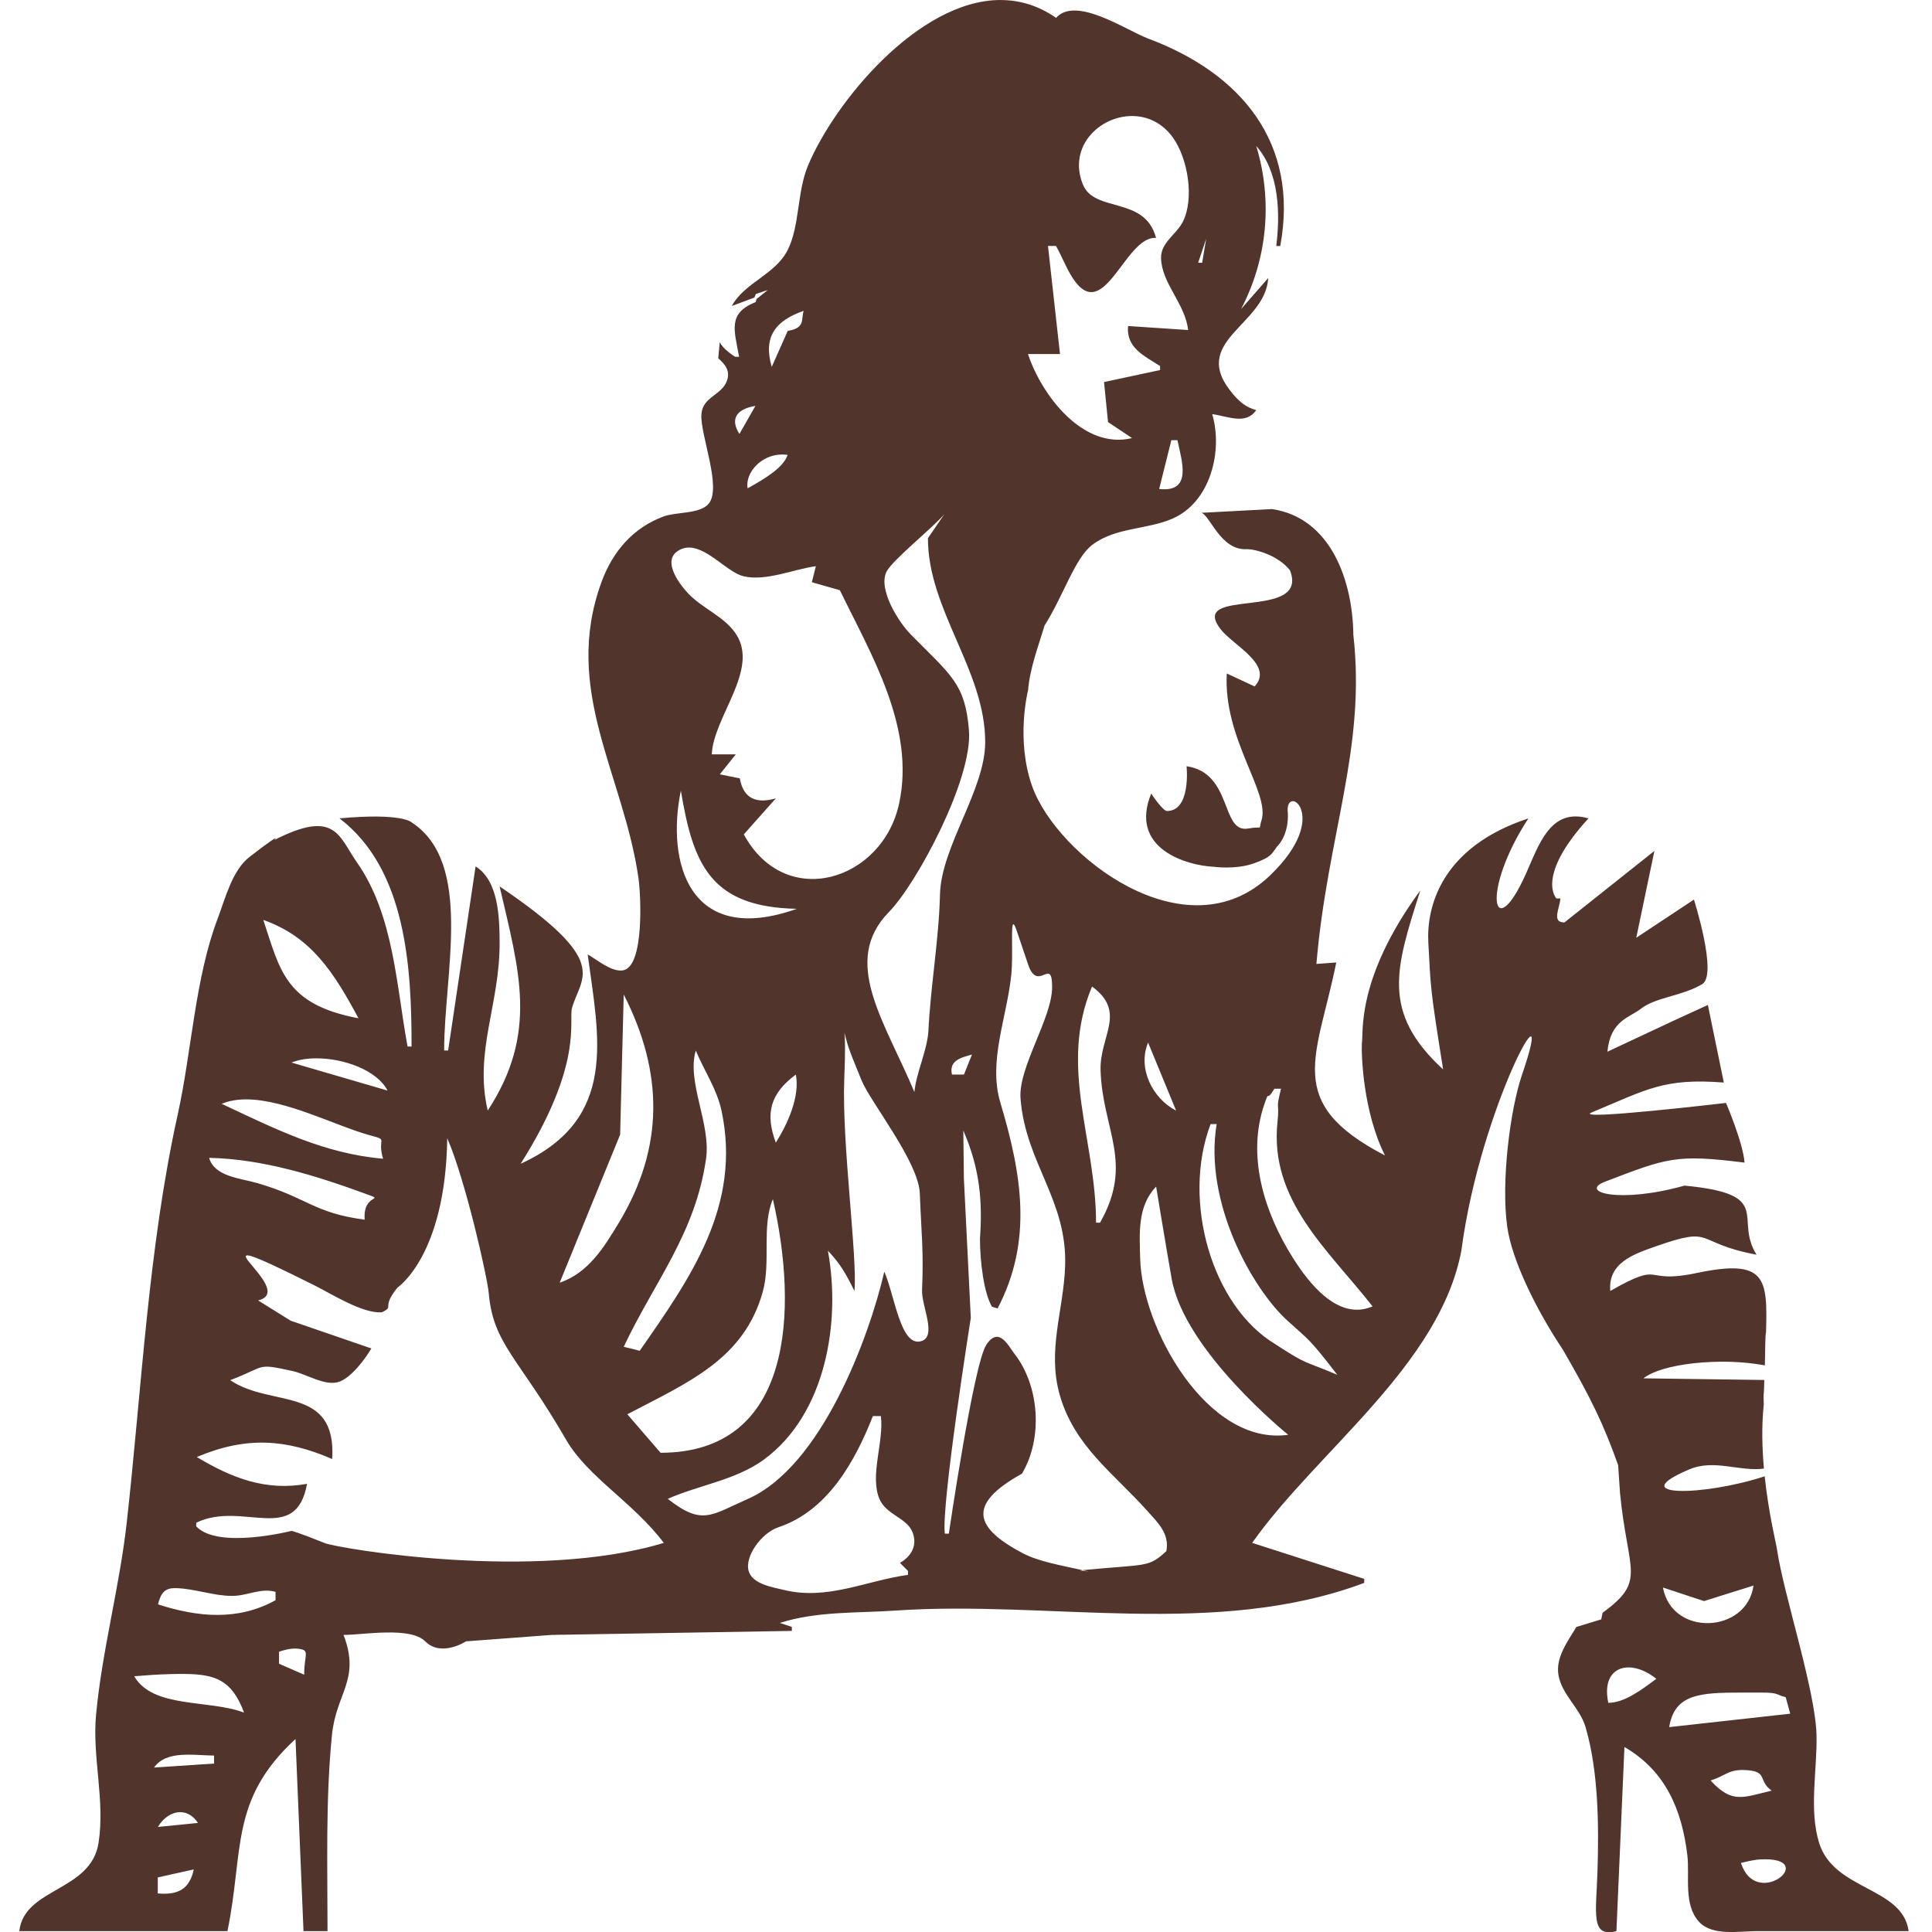 <svg xmlns="http://www.w3.org/2000/svg" viewBox="0 0 200 200" version="1.1" preserveAspectRatio="xMidYMid" height="200mm" width="200mm">
 <path fill="#51342c" d="m103.55 0c-8.487 0.026-17.179 10.588-19.919 17.175-1.131 2.721-0.833 6.205-2.088 8.701-1.292 2.57-4.448 3.349-5.79 5.802l2.346-0.878 0.141-0.365 1.243-0.414-1.173 0.941-0.07 0.303c-2.932 1.164-2.239 2.878-1.726 5.669h-0.414c-0.179-0.111-1.298-0.839-1.59-1.526l-0.157 1.681c0.7 0.626 1.295 1.297 0.881 2.377-0.564 1.47-2.504 1.611-2.624 3.419-0.142 2.136 2.148 7.573 0.75 9.262-0.887 1.072-3.389 0.844-4.65 1.31-3.208 1.187-5.303 3.673-6.449 6.812-4.088 11.201 2.302 19.909 3.838 30.663 0.239 1.673 0.628 9.185-1.628 9.521-1.192 0.177-2.65-1.103-3.634-1.648 1.165 8.648 3.176 17.043-6.94 21.671 6.544-10.362 4.939-14.822 5.322-16.151 0.951-3.307 4.077-4.726-7.498-12.564 2.029 8.768 4.032 15.151-1.23 23.205-1.433-6.091 1.261-10.988 1.23-17.404-0.013-2.579-0.101-6.373-2.486-7.873l-2.844 19.061h-0.414c0-7.951 3.051-19.455-3.371-23.619 0 0-0.932-1.01-7.458-0.414 6.935 5.298 7.458 15.527 7.458 23.619h-0.414c-1.169-6.294-1.417-13.607-5.241-19.061-1.899-2.708-2.204-5.55-8.548-2.319 0.62-0.623-0.818 0.378-2.624 1.798-1.751 1.376-2.479 4.328-3.238 6.322-2.355 6.186-2.686 13.707-4.143 20.304-3.056 13.835-3.709 28.219-5.28 42.265-0.746 6.668-2.548 13.186-3.175 19.89-0.408 4.366 0.954 8.854 0.256 13.259-0.798 5.035-7.691 4.609-8.199 9.116h21.547c1.721-8.344 0.194-13.575 7.044-19.889l0.829 19.889h2.486c0-6.733-0.208-13.608 0.458-20.304 0.434-4.36 2.981-5.734 1.2-10.359 2.061 0 6.896-0.89 8.451 0.665 1.673 1.673 4.23 0 4.23 0l8.866-0.665 24.862-0.414v-0.414l-1.243-0.414c3.883-1.231 7.992-1.004 12.016-1.28 15.825-1.084 33.111 2.893 48.481-2.863v-0.414l-11.602-3.729c6.669-9.461 19.446-18.407 21.662-30.288 1.97-14.991 10.074-29.268 6.286-18.212-1.241 3.623-2.195 11.096-1.547 15.753 0.478 3.437 2.935 8.512 5.789 12.788 2.958 5.123 4.185 7.675 5.696 11.917l0.195 2.886c0.792 8.215 2.792 9.055-1.804 12.388l-0.141 0.688-2.571 0.782c-0.882 1.48-2.165 3.138-1.859 4.972 0.338 2.029 2.226 3.419 2.804 5.387 1.339 4.556 1.39 10.22 1.237 14.941-0.14 4.336-0.744 6.899 1.961 6.192l0.829-19.061c4.251 2.459 5.951 6.498 6.512 11.188 0.264 2.207-0.431 5.113 1.218 6.913 1.361 1.486 4.133 0.96 5.945 0.96h15.746c-0.62-4.596-7.711-4.179-9.26-9.116-1.084-3.455-0.189-7.625-0.276-11.188-0.113-4.624-3.397-14.545-4.071-19.1-0.121-0.817-0.891-3.826-1.293-7.681-6.267 2.059-14.715 2.207-7.791-0.723 2.566-1.086 5.23 0.264 7.709-0.076-0.175-2.066-0.261-4.275-0.014-6.659 0 0-0.033-0.907-0.006-1.16 0.033 0.003 0.038-0.894 0.056-1.353l-12.509-0.171c0.364-0.285 0.854-0.536 1.439-0.752 1.662-0.615 4.084-0.946 6.528-0.969 1.604-0.015 3.192 0.123 4.605 0.38 0.028-1.687 0.051-3.397 0.118-3.388 0.165-5.602 0.056-7.705-7.195-6.17-5.733 1.214-3.256-1.373-8.925 1.853-0.257-2.931 2.454-3.825 4.78-4.641 6.123-2.148 3.805-0.331 10.361 0.886-2.391-3.781 1.933-6.259-7.458-7.149-6.797 1.905-10.99 0.65-8.208-0.415 6.441-2.466 7.351-2.855 14.424-1.966-0.159-2.088-1.921-6.179-1.921-6.179s-16.084 1.893-13.879 0.975c5.744-2.391 7.448-3.563 13.653-3.085l-1.649-8.03-3.416 1.566-6.986 3.273c0.313-3.249 2.292-3.53 3.424-4.417 1.591-1.248 4.172-1.291 6.38-2.568 1.645-0.952-0.846-8.763-0.846-8.763l-5.971 3.952 1.878-8.989-9.315 7.404c-1.35 0-0.498-1.423-0.414-2.486h-0.414s-2.216-2.233 3.315-8.287c-3.969-1.138-5.135 2.769-6.501 5.801-3.342 7.419-4.714 1.861 0.285-5.801-9.085 2.987-10.554 9.241-10.359 12.845 0.262 4.833 0.165 4.56 1.532 13.145-6.479-5.97-4.899-10.524-2.361-18.532-6.743 9.196-5.848 14.858-6.048 15.773-0.069 1.205 0.11 7.123 2.392 11.664-10.588-5.496-7.02-10.14-5.046-19.979l-2.055 0.15c1.139-13.38 5.156-22.287 3.825-34.061-0.066-5.568-2.301-12.109-8.418-13.026l-7.31 0.387c0.888 0.261 1.98 3.875 4.646 3.768 0.927-0.037 3.326 0.642 4.529 2.196 2.04 5.316-10.725 1.614-7.144 6.138 1.284 1.623 5.508 3.682 3.478 5.872l-2.884-1.341c-0.38 6.786 4.522 12.354 3.591 15.214-0.363 1.116 0.299 0.54-1.379 0.836-2.866 0.505-1.563-5.741-6.373-6.449 0 0 0.486 4.623-2.023 4.638-0.437 0.003-1.64-1.804-1.64-1.804-2.333 5.702 3.67 7.438 6.464 7.575 0 0 2.265 0.317 4.143-0.347 1.877-0.664 1.845-0.984 2.41-1.731 1.327-1.365 1.125-3.503 1.125-3.503-0.367-3.176 4.682 0.207-1.826 6.466-8.679 8.346-22.072-2.028-24.634-9.209-1.735-4.864-0.429-9.945-0.429-9.945 0.199-2.32 1.048-4.505 1.713-6.717 1.935-3.041 3.138-6.987 4.94-8.345 2.419-1.823 5.589-1.549 8.265-2.695 3.966-1.699 5.272-7.016 4.144-10.833 1.655 0.223 3.48 1.148 4.558-0.414-1.055-0.296-1.684-0.813-2.415-1.672-4.658-5.476 3.371-7.058 3.658-12.002l-2.817 3.216c2.729-5.189 3.292-11.237 1.574-16.89 2.385 2.706 2.498 6.971 2.072 10.359h0.414c1.98-10.665-4.049-17.882-13.674-21.474-2.228-0.831-7.479-4.456-9.53-2.145-1.861-1.294-3.809-1.849-5.767-1.843zm13.699 12.011c1.541 0.017 3.094 0.7 4.207 2.281 1.509 2.143 2.204 6.261 0.989 8.667-0.664 1.314-2.287 2.141-2.253 3.752 0.056 2.639 2.521 4.751 2.799 7.453l-6.216-0.414c-0.193 2.242 1.592 3.039 3.315 4.143v0.414l-5.801 1.243 0.414 4.143 2.486 1.658c-5.111 1.235-9.383-4.498-10.774-8.702h3.315l-1.243-11.188h0.829c0.534 0.939 0.928 1.949 1.462 2.883 3.395 5.936 5.621-3.995 8.897-3.712-1.151-4.394-6.388-2.548-7.586-5.56-1.558-3.917 1.77-7.1 5.159-7.062zm7.613 12.703-0.414 2.486h-0.414l0.829-2.486zm-41.657 7.462c-0.318 0.761 0.26 1.791-1.657 2.072l-1.658 3.729c-0.912-3.094 0.374-4.787 3.315-5.801zm-5.004 9.844-1.657 2.901c-1.075-1.679-0.116-2.618 1.657-2.901zm43.057 3.548h0.631c0.438 2.124 1.592 5.449-1.893 5.049l1.262-5.049zm-40.298 1.482c0.186-6.6e-4 0.377 0.012 0.57 0.04-0.406 1.262-2.167 2.373-4.14 3.461-0.267-1.578 1.372-3.494 3.57-3.502zm16.818 6.149-1.72 2.514c0 7.438 5.93 13.678 5.93 21.106 0 4.947-4.559 10.817-4.681 15.773-0.115 4.705-0.968 9.416-1.196 14.088-0.097 1.991-1.283 4.401-1.452 6.371-3.079-7.357-7.65-13.526-2.63-18.648 2.877-2.935 8.694-13.792 8.275-18.824-0.401-4.807-1.803-5.62-6.04-9.92-1.257-1.276-3.367-4.63-2.508-6.45 0.565-1.198 4.989-4.722 6.022-6.008zm-26.38 3.485c1.929 0.064 3.957 2.602 5.6 2.977 2.32 0.529 5.154-0.737 7.458-1.047l-0.414 1.657 2.901 0.829c3.208 6.617 7.819 14.182 6.14 22.054-1.711 8.02-11.753 11.187-16.084 3.221l3.315-3.729c-1.982 0.573-3.36 0.059-3.729-2.072l-2.072-0.414 1.657-2.072h-2.486c0.169-3.869 4.893-8.709 2.545-12.394-1.184-1.857-3.461-2.662-4.953-4.224-0.872-0.912-2.758-3.335-1.125-4.424 0.284-0.189 0.572-0.297 0.864-0.341 0.128-0.019 0.256-0.026 0.384-0.022zm-0.914 25.157c1.265 7.681 3.094 12.062 12.005 12.239-11.162 3.971-13.54-4.832-12.005-12.239zm-43.228 13.388c4.987 1.76 7.318 5.466 9.855 10.183-7.577-1.43-8.114-4.936-9.855-10.183zm77.672 0.453c0.074 0.033 0.18 0.247 0.333 0.698l1.169 3.461c1.018 3.012 2.502-0.936 2.484 2.374-0.017 3.207-3.518 8.301-3.27 11.497 0.523 6.726 4.877 10.517 4.616 17.414-0.174 4.591-1.866 8.636-0.56 13.26 1.502 5.318 5.597 8.135 9.071 12.023 1.099 1.23 2.32 2.362 1.969 4.164-1.891 1.743-1.982 1.318-8.677 1.969 0.213 0.048 0.454 0.097 0.649 0.146l-0.908-0.124c0.112-0.011 0.152-0.012 0.26-0.023-1.932-0.439-4.511-0.864-6.184-1.749-4.838-2.559-5.972-4.985-0.091-8.235 2.216-3.705 1.785-9.139-0.765-12.403-0.63-0.807-1.619-2.937-2.928-0.926s-3.873 19.536-3.873 19.536h-0.414c-0.386-2.979 2.688-22.336 2.688-22.336l-0.716-14.419-0.06-4.98c1.733 3.974 1.998 7.399 1.724 11.195 3e-3 2.415 0.408 5.631 1.243 7.045l0.582 0.18c3.647-6.973 2.531-13.801 0.284-21.313-1.281-4.283 0.694-8.846 1.136-13.26 0.208-2.077-0.082-5.339 0.238-5.197zm8.119 6.44c3.634 2.669 0.765 5.122 0.884 8.702 0.206 6.182 3.477 9.532-0.055 15.746h-0.414c0-8.604-3.91-16.135-0.414-24.448zm-48.48 0.829c4.105 8.033 4.219 15.79-0.499 23.619-1.551 2.574-3.169 5.208-6.131 6.216l6.259-15.332 0.371-14.502zm22.839 3.941c0.425 1.462 0.16 1.01 1.788 4.959 0.94 2.28 5.96 8.503 6.027 11.747 0.165 4.24 0.405 5.885 0.228 9.932-0.073 1.663 1.625 4.885-0.143 5.322-2.095 0.518-2.678-4.717-3.761-7.212-1.566 6.769-6.496 20.171-14.145 23.537-3.814 1.678-4.706 2.783-8.273-0.017 3.238-1.435 7.037-1.936 9.938-4.056 6.442-4.708 8.001-14.284 6.636-21.634 1.313 1.39 1.838 2.338 2.749 4.169 0.333-3.405-1.317-15.374-1.052-21.921 0.13-3.21 0.076-4.358 0.009-4.827zm31.443 1.032 2.901 7.044c-2.451-1.253-4.011-4.391-2.901-7.044zm-46.823 0.829c0.853 2.048 2.192 4.014 2.66 6.199 2.111 9.858-3.21 17.334-8.461 24.878l-1.657-0.414c3.217-6.799 7.415-11.713 8.524-19.475 0.515-3.605-2.028-7.933-1.066-11.187zm28.592 0.414-0.829 2.072h-0.414-0.829c-0.316-1.422 0.852-1.743 2.072-2.072zm-67.885 0.392c2.857-9e-3 6.288 1.223 7.387 3.337l-9.945-2.901c0.717-0.292 1.605-0.434 2.558-0.437zm49.652 1.68c0.444 2.271-0.852 5.115-2.072 7.044-1.133-3.025-0.564-5.097 2.072-7.044zm49.541 1.467h0.683c-0.592 2.421-0.126 1.198-0.363 3.444-0.855 8.095 5.204 13.176 9.841 19.086-3.59 1.554-6.637-2.479-8.235-5.006-2.988-4.728-4.82-10.585-2.954-15.957 0.57-1.641 0.084-0.017 1.029-1.566zm-106.47 1.101c4.123-0.009 9.389 2.782 12.818 3.711 2.041 0.553 0.715 0.213 1.383 2.434-6.162-0.537-11.122-3.073-16.714-5.686 0.53-0.222 1.102-0.357 1.705-0.418 0.264-0.027 0.533-0.04 0.808-0.041zm99.867 2.556h0.626c-1.355 8.091 3.713 17.06 7.298 20.324 2.28 2.077 2.218 1.774 5.186 5.628-3.72-1.563-3.061-0.986-6.417-3.169-6.569-3.952-9.708-14.828-6.694-22.783zm-79.026 1.457c1.899 4.382 4.147 14.343 4.303 16.089 0.471 5.261 3.095 6.63 8.003 15.13 2.234 3.869 6.921 6.456 10.114 10.68-13.318 4.047-33.748 0.568-35.092 0.023-2.815-1.14-3.444-1.267-3.444-1.267s-7.57 1.931-9.839-0.441c-0.095-0.1 0-0.414 0-0.414 4.757-2.289 10.281 2.391 11.443-4.016-4.236 0.774-7.743-0.573-11.415-2.773 5.159-2.177 9.24-1.853 14.021 0.207 0.459-7.66-6.336-5.28-10.561-8.166 3.798-1.423 2.58-1.797 6.464-0.941 1.456 0.321 3.38 1.602 4.808 1.111 1.274-0.438 2.711-2.374 3.339-3.452l-8.357-2.874-3.367-2.098c4.5-1.074-8.828-8.886 5.823-1.564 1.721 0.86 5.066 2.983 7.008 2.788 1.357-0.661-0.158-0.369 1.598-2.553 0 0 4.982-3.287 5.151-15.469zm-24.651 2.04c5.512 0.114 11.029 1.832 16.16 3.707 2.314 0.845-0.276-0.146-0.055 2.693-5.303-0.698-5.946-2.29-11.133-3.791-1.763-0.51-4.402-0.656-4.972-2.609zm98.037 2.98s1.048 6.358 1.607 9.531c1.321 7.504 12.067 16.16 12.067 16.16-8.389 1.173-15.138-11.054-15.325-18.232-0.069-2.643-0.296-5.444 1.651-7.459zm-39.674 1.296c2.615 11.441 2.118 26.255-11.627 26.255l-3.44-3.986c6.282-3.298 12.111-5.696 14.035-12.738 0.834-3.053-0.157-6.699 1.032-9.531zm10.352 22.455h0.828c0.333 2.632-1.167 6.143-0.156 8.563 0.698 1.671 2.825 1.947 3.425 3.446 0.562 1.404-0.155 2.535-1.294 3.19l0.829 0.828v0.414c-4.323 0.588-8.317 2.662-12.845 1.559-1.168-0.285-3.23-0.596-3.64-1.936-0.465-1.52 1.339-3.974 3.053-4.546 5.111-1.704 7.947-6.806 9.8-11.519zm91.161 17.546c-0.661 4.929-8.414 5.366-9.374 0.203l4.254 1.403 5.12-1.606zm-163.44 0.266c0.064-8.9e-4 0.13-3.4e-4 0.198 0.002 1.925 0.068 3.833 0.805 5.762 0.804 1.547 0 2.96-0.859 4.483-0.42v0.864c-3.911 2.163-8.054 1.757-12.169 0.432 0.312-1.268 0.769-1.669 1.725-1.683zm12.47 6.255c0.065 4.9e-4 0.128 0.003 0.189 0.008 1.469 0.118 0.731 0.558 0.75 2.7l-2.607-1.137v-1.243c0.662-0.226 1.212-0.332 1.668-0.328zm138.1 1.953c0.858 0.019 1.857 0.412 2.811 1.181-1.657 1.234-3.315 2.469-4.972 2.486-0.51-2.381 0.5-3.612 1.991-3.666 0.056-0.002 0.113-0.002 0.17-0.001zm-149.53 0.677c3.173 0.032 4.886 0.621 6.147 4.006-3.596-1.385-9.426-0.399-11.375-3.769 1.093-0.086 2.4-0.193 3.776-0.224 0.516-0.012 0.999-0.018 1.452-0.013zm161.25 1.928c0.622 7.3e-4 1.278 0.004 1.967 0.001 1.838-9e-3 1.48 0.226 2.516 0.473l0.468 1.711-12.526 1.39c0.549-3.454 3.221-3.58 7.575-3.575zm-160.95 6.425c0.943-0.007 1.91 0.092 2.738 0.092v0.829l-6.216 0.414c0.649-0.919 1.694-1.23 2.831-1.311v-5.1e-4c0.213-0.015 0.429-0.022 0.647-0.024zm161.01 1.587c0.162 0.001 0.337 0.01 0.528 0.027 2.037 0.179 1.027 1.104 2.442 2.112-2.98 0.704-4.089 1.384-6.323-1.056 1.474-0.436 1.791-1.096 3.354-1.083zm-161.77 4.367c0.09 2.7e-4 0.181 0.007 0.27 0.02 0.573 0.083 1.126 0.428 1.559 1.095l-4.143 0.414c0.558-0.955 1.442-1.531 2.315-1.529zm164.18 4.879c5.195 0.079-1.061 5.194-2.621 0.379 0.695-0.165 1.363-0.339 2.082-0.371 0.192-0.008 0.371-0.011 0.539-0.009zm-162.78 1.047c-0.444 2.083-1.673 2.667-3.729 2.486v-1.657l3.729-0.829z"></path>
</svg>
